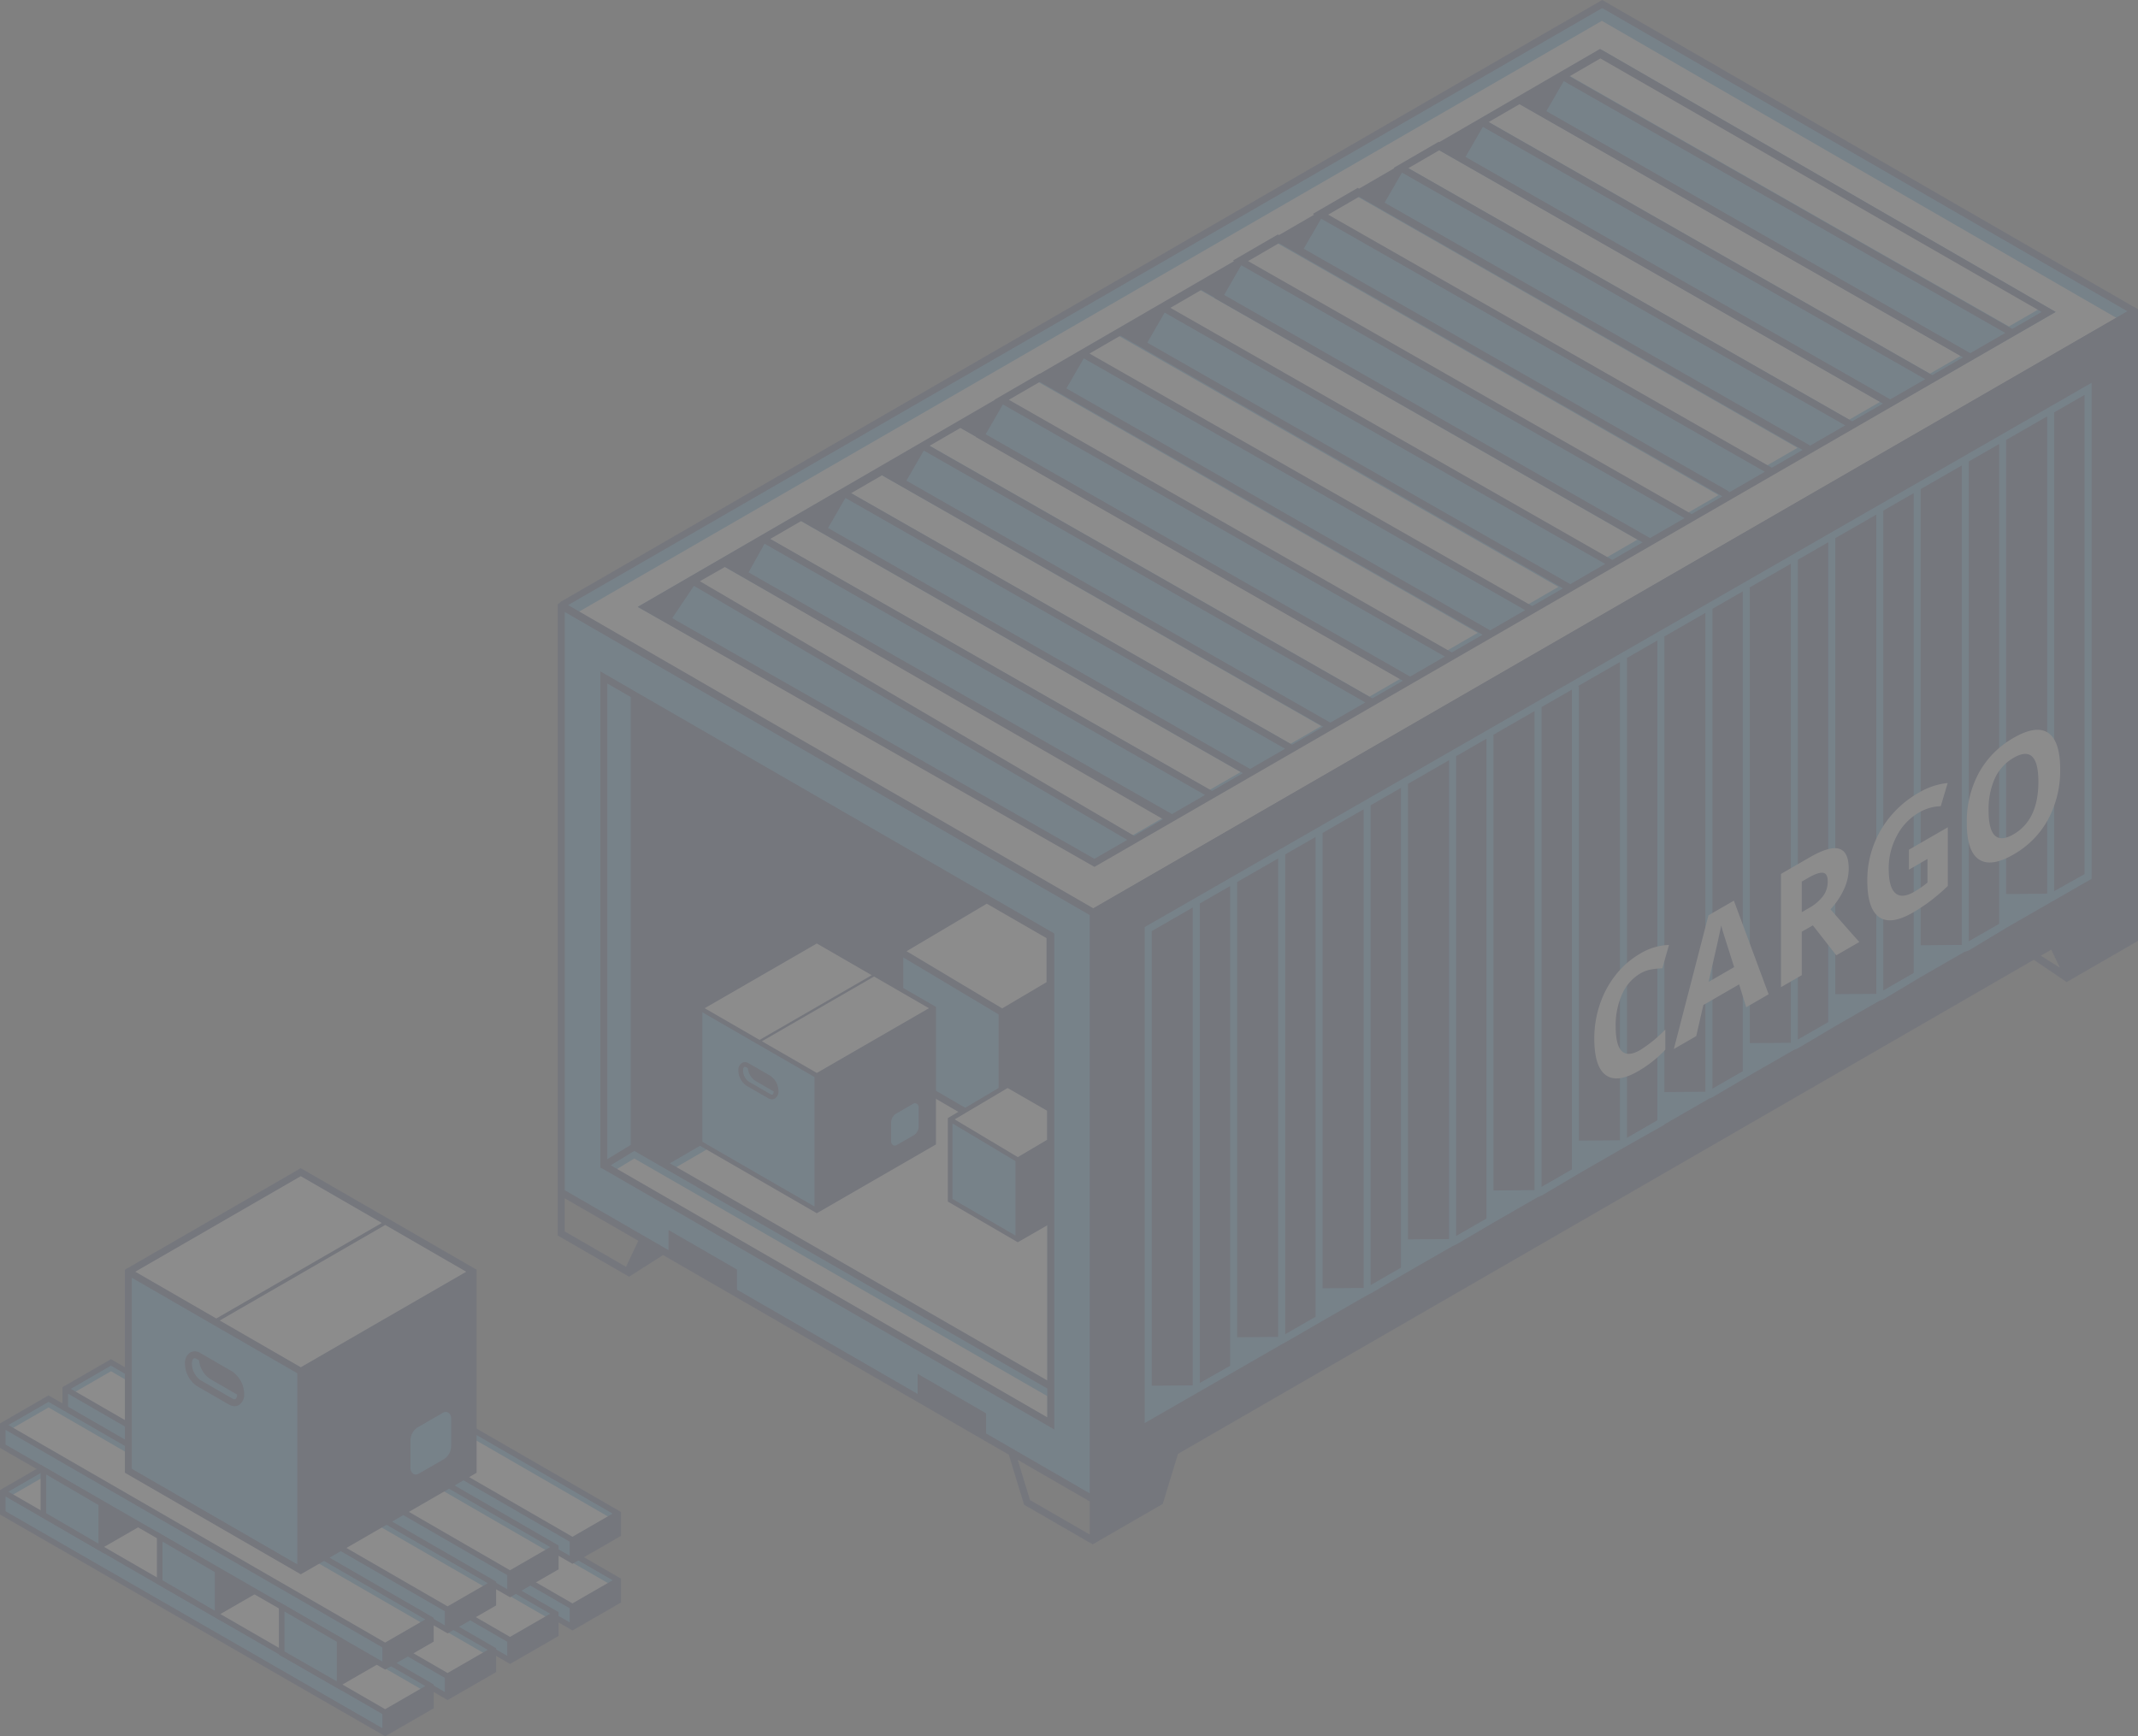 <svg xmlns="http://www.w3.org/2000/svg" width="523.658" height="425.271" viewBox="0 0 523.658 425.271">
  <rect x="0" y="0" width="523.658" height="425.271" fill="#808080" stroke="none"/>
  <g id="组_1083" data-name="组 1083" transform="translate(-708.333 -1772.5)" opacity="0.1">
    <g id="_3" data-name="3">
      <g id="组_1074" data-name="组 1074">
        <g id="组_1063" data-name="组 1063">
          <g id="组_1056" data-name="组 1056">
            <path id="路径_915" data-name="路径 915" d="M754.9,2111.96v5.19l93.655,53.917v-5.035Z" fill="#299be4"/>
            <g id="组_1055" data-name="组 1055">
              <path id="路径_916" data-name="路径 916" d="M848.551,2166.031,754.9,2111.96l11.2-6.467,93.655,54.072Z" fill="#299be4"/>
              <path id="路径_917" data-name="路径 917" d="M848.551,2166.031l-91.79-52.995,9.336-5.39,92.038,53.138Z" fill="#fff"/>
              <path id="路径_918" data-name="路径 918" d="M860.439,2159.96v-.79h0l-.686-.4L766.441,2104.9l-.344-.2-11.2,6.466h0l-.686.4h0v5.983l93.654,53.914.687.4h0l.686-.4,11.2-6.454Zm-2.057-.4-2.7,1.556-7.136,4.118-33.25-19.2-59.031-34.083,9.828-5.674Zm-102.8-42.812v-3.606l92.283,53.28v3.454Z" fill="#132569"/>
            </g>
          </g>
          <g id="组_1058" data-name="组 1058">
            <path id="路径_919" data-name="路径 919" d="M739.6,2120.161v5.19l93.655,53.917v-5.035Z" fill="#299be4"/>
            <g id="组_1057" data-name="组 1057">
              <path id="路径_920" data-name="路径 920" d="M833.258,2174.233,739.6,2120.161l11.2-6.467,93.655,54.072Z" fill="#299be4"/>
              <path id="路径_921" data-name="路径 921" d="M833.258,2174.233l-91.79-52.995,9.336-5.39,92.038,53.138Z" fill="#fff"/>
              <path id="路径_922" data-name="路径 922" d="M845.145,2168.162v-.791h0l-.685-.4L751.147,2113.1l-.343-.2-11.2,6.466h0l-.686.4h0v5.983l93.654,53.914.687.4h0l.685-.4,11.2-6.453Zm-2.057-.4-2.7,1.556-7.136,4.117-33.25-19.2-59.032-34.082,9.829-5.674Zm-102.8-42.812v-3.607l92.283,53.281v3.453Z" fill="#132569"/>
            </g>
          </g>
          <g id="组_1060" data-name="组 1060">
            <path id="路径_923" data-name="路径 923" d="M724.311,2129.005v5.19l93.655,53.917v-5.035Z" fill="#299be4"/>
            <g id="组_1059" data-name="组 1059">
              <path id="路径_924" data-name="路径 924" d="M817.966,2183.077l-93.655-54.072,11.2-6.467,93.655,54.071Z" fill="#299be4"/>
              <path id="路径_925" data-name="路径 925" d="M817.966,2183.077l-91.79-52.995,9.336-5.39,92.038,53.138Z" fill="#fff"/>
              <path id="路径_926" data-name="路径 926" d="M829.854,2177.006v-.791h0l-.686-.4-93.313-53.874-.343-.2-11.2,6.466h0l-.686.4h0v5.983l93.654,53.914.687.4h0l.685-.4,11.2-6.453Zm-2.057-.4-2.7,1.556-7.136,4.118-33.25-19.2L725.683,2129l9.829-5.674ZM725,2133.8v-3.607l92.283,53.28v3.454Z" fill="#132569"/>
            </g>
          </g>
          <g id="组_1062" data-name="组 1062">
            <path id="路径_927" data-name="路径 927" d="M709.019,2137.875v5.19l93.655,53.916v-5.035Z" fill="#299be4"/>
            <g id="组_1061" data-name="组 1061">
              <path id="路径_928" data-name="路径 928" d="M802.674,2191.946l-93.655-54.072,11.2-6.467,93.655,54.072Z" fill="#299be4"/>
              <path id="路径_929" data-name="路径 929" d="M802.674,2191.946l-91.79-52.995,9.336-5.39,92.038,53.138Z" fill="#fff"/>
              <path id="路径_930" data-name="路径 930" d="M814.561,2185.875v-.79h0l-.686-.4-93.312-53.875-.343-.2-11.2,6.466h0l-.686.4h0v5.983l93.653,53.914.688.4h0l.685-.394,11.2-6.454Zm-2.057-.4-2.7,1.556-7.135,4.118-33.251-19.2-59.031-34.082,9.829-5.674Zm-102.8-42.812v-3.606l92.282,53.28v3.454Z" fill="#132569"/>
            </g>
          </g>
        </g>
        <g id="组_1072" data-name="组 1072">
          <g id="组_1065" data-name="组 1065">
            <path id="路径_931" data-name="路径 931" d="M754.9,2095.638v5.19l93.655,53.917v-5.035Z" fill="#299be4"/>
            <g id="组_1064" data-name="组 1064">
              <path id="路径_932" data-name="路径 932" d="M848.551,2149.71,754.9,2095.638l11.2-6.467,93.655,54.072Z" fill="#299be4"/>
              <path id="路径_933" data-name="路径 933" d="M848.551,2149.71l-91.79-52.995,9.336-5.39,92.038,53.138Z" fill="#fff"/>
              <path id="路径_934" data-name="路径 934" d="M860.438,2143.639v-.791h0l-.685-.4-93.313-53.875-.343-.2-11.2,6.467h0l-.686.4h0v5.983l93.654,53.914.687.4h0l.685-.394,11.2-6.454Zm-2.057-.4-2.7,1.556-7.136,4.117-33.251-19.2-59.031-34.082,9.829-5.674Zm-102.8-42.812v-3.607l92.283,53.281v3.454Z" fill="#132569"/>
            </g>
          </g>
          <g id="组_1067" data-name="组 1067">
            <path id="路径_935" data-name="路径 935" d="M739.6,2103.84v5.19l93.655,53.917v-5.035Z" fill="#299be4"/>
            <g id="组_1066" data-name="组 1066">
              <path id="路径_936" data-name="路径 936" d="M833.257,2157.911,739.6,2103.84l11.2-6.467,93.655,54.072Z" fill="#299be4"/>
              <path id="路径_937" data-name="路径 937" d="M833.257,2157.911l-91.79-52.995,9.336-5.39,92.038,53.138Z" fill="#fff"/>
              <path id="路径_938" data-name="路径 938" d="M845.145,2151.84v-.79h0l-.686-.4-93.312-53.875-.343-.2-11.2,6.466h0l-.685.4h0v5.983l93.653,53.914.688.4h0l.685-.4,11.2-6.454Zm-2.057-.4-2.7,1.556-7.135,4.118-33.251-19.2-59.031-34.083,9.829-5.674Zm-102.8-42.811v-3.607l92.282,53.28v3.454Z" fill="#132569"/>
            </g>
          </g>
          <g id="组_1069" data-name="组 1069">
            <path id="路径_939" data-name="路径 939" d="M724.311,2112.684v5.19l93.655,53.917v-5.035Z" fill="#299be4"/>
            <g id="组_1068" data-name="组 1068">
              <path id="路径_940" data-name="路径 940" d="M817.966,2166.755l-93.655-54.071,11.2-6.467,93.655,54.072Z" fill="#299be4"/>
              <path id="路径_941" data-name="路径 941" d="M817.966,2166.755l-91.79-52.995,9.336-5.39,92.038,53.138Z" fill="#fff"/>
              <path id="路径_942" data-name="路径 942" d="M829.853,2160.684v-.79h0l-.685-.4-93.313-53.875-.343-.2-11.2,6.466h0l-.686.4h0v5.983l93.653,53.914.688.4h0l.685-.4,11.2-6.454Zm-2.057-.4-2.7,1.556-7.135,4.118-33.251-19.2-59.031-34.083,9.829-5.674ZM725,2117.477v-3.606l92.282,53.28v3.454Z" fill="#132569"/>
            </g>
          </g>
          <g id="组_1071" data-name="组 1071">
            <path id="路径_943" data-name="路径 943" d="M709.019,2121.553v5.19l93.655,53.917v-5.035Z" fill="#299be4"/>
            <g id="组_1070" data-name="组 1070">
              <path id="路径_944" data-name="路径 944" d="M802.673,2175.625l-93.655-54.072,11.2-6.467,93.655,54.072Z" fill="#299be4"/>
              <path id="路径_945" data-name="路径 945" d="M802.673,2175.625l-91.79-52.995,9.336-5.39,92.038,53.138Z" fill="#fff"/>
              <path id="路径_946" data-name="路径 946" d="M814.561,2169.554v-.791h0l-.686-.4-93.313-53.874-.343-.2-11.2,6.466h0l-.686.4h0v5.983l93.654,53.914.687.4h0l.685-.4,11.2-6.453Zm-2.057-.4-2.7,1.555-7.136,4.118-33.25-19.2-59.032-34.082,9.829-5.674Zm-102.8-42.812v-3.607l92.283,53.281v3.453Z" fill="#132569"/>
            </g>
          </g>
        </g>
        <g id="组_1073" data-name="组 1073">
          <path id="路径_947" data-name="路径 947" d="M777.327,2177.4v-11.366l14.182,8.2V2185.5Z" fill="#299be4"/>
          <path id="路径_948" data-name="路径 948" d="M801.295,2179.867l-9.1-5.24v-.789l-15.552-8.995v12.952l15.552,8.888v-1.577Zm-10.472,4.452L778.013,2177v-9.779l12.81,7.409Z" fill="#132569"/>
          <path id="路径_949" data-name="路径 949" d="M718.959,2143.536v-11.07l14.182,8.285v11.04Z" fill="#299be4"/>
          <path id="路径_950" data-name="路径 950" d="M742.927,2146.157l-9.1-5.239v-.56l-15.553-9.087v12.66l15.553,9.051V2151.4Zm-10.471,4.441-12.811-7.457v-9.48l12.811,7.483Z" fill="#132569"/>
          <path id="路径_951" data-name="路径 951" d="M747.453,2159.967V2148.9l14.182,8.285v11.04Z" fill="#299be4"/>
          <path id="路径_952" data-name="路径 952" d="M771.421,2162.588l-9.1-5.24v-.56l-15.553-9.085v12.659l15.553,9.05v-1.585Zm-10.471,4.441-12.811-7.457v-9.479l12.811,7.482Z" fill="#132569"/>
        </g>
      </g>
      <g id="组_1075" data-name="组 1075">
        <path id="路径_953" data-name="路径 953" d="M824.224,2083.992,782,2059.613l-42.226,24.38h0v48.759L782,2157.13V2108.5Z" fill="#fff"/>
        <path id="路径_954" data-name="路径 954" d="M739.772,2132.593,782,2156.973v-48.634l-42.226-24.5h0Z" fill="#299be4"/>
        <path id="路径_955" data-name="路径 955" d="M825.07,2083.5,782,2058.635l-42.944,24.795-.13.075h0l-.006.971.006,0v48.757l42.227,24.38h0l.847.489.847-.489h0l41.8-24.134.423-.246V2084.48h0ZM782,2060.589l19.846,11.458-40.536,23.4-19.846-11.457Zm-.847,95.077-40.534-23.4v-46.8l40.534,23.4Zm18.034-58.2L782,2107.394l-19.847-11.457,40.537-23.4,19.844,11.459Z" fill="#132569"/>
        <path id="路径_956" data-name="路径 956" d="M765.225,2108.429l-7.833-4.523a2.415,2.415,0,0,0-2.469-.132,3.016,3.016,0,0,0-1.283,2.741,6.777,6.777,0,0,0,2.906,5.476l7.833,4.523a2.845,2.845,0,0,0,1.41.413,2.115,2.115,0,0,0,1.062-.283,3.014,3.014,0,0,0,1.28-2.74A6.778,6.778,0,0,0,765.225,2108.429Zm.779,6.751c-.238.132-.591-.025-.779-.132l-7.833-4.523a5.1,5.1,0,0,1-2.058-4.01c0-.756.233-1.159.433-1.274.242-.143.593.022.779.132l.541.312a6.267,6.267,0,0,0,2.651,4.543l6.686,3.858C766.389,2114.715,766.2,2115.069,766,2115.18Z" fill="#132569"/>
        <path id="路径_957" data-name="路径 957" d="M818.123,2118.5a1.322,1.322,0,0,0-1.363.076l-6.238,3.6a3.854,3.854,0,0,0-1.648,3.112v6.689a1.678,1.678,0,0,0,.71,1.528,1.144,1.144,0,0,0,.578.155,1.556,1.556,0,0,0,.783-.232l6.237-3.6h0a3.865,3.865,0,0,0,1.648-3.114v-6.687A1.676,1.676,0,0,0,818.123,2118.5Z" fill="#299be4"/>
      </g>
    </g>
    <g id="_2" data-name="2">
      <g id="组_1081" data-name="组 1081">
        <g id="组_1077" data-name="组 1077">
          <path id="路径_958" data-name="路径 958" d="M976.138,2139.772l-130.346-75.255V1920.9l130.346,75.255Z" fill="#299be4"/>
          <path id="路径_959" data-name="路径 959" d="M1100.758,1773.49l-255,147.222L976.15,1995.99l255-147.222Z" fill="#299be4"/>
          <path id="路径_960" data-name="路径 960" d="M845.763,1919.844l-.828.695v154.576l17.483,10.093,8.32-5.3,84.678,48.887,3.752,12.271,16.11,9.3,1.717-.2V1995.663L847.422,1920.8Zm15.9,162.95-15.016-8.67V2066l3.961,2.287,14.07,8.124Zm113.616,65.6-14.671-8.471-3.016-9.864,17.687,10.212Zm0-10.1-1.047-.6L949.85,2123.6v-4.927L933.091,2109v4.926l-44.252-25.549v-4.926l-16.759-9.676v4.927l-25.431-14.683V1922.389l128.632,74.265Z" fill="#132569"/>
          <path id="路径_961" data-name="路径 961" d="M1100.682,1777.608,848.775,1923.115l128.728,74.2L1229.355,1851.9ZM976.138,1984.284l-111.6-63.132,236.124-136.423,111.163,64.18Z" fill="#fff"/>
          <path id="路径_962" data-name="路径 962" d="M1231.127,1847.748,975.71,1995.215l-.429.246v145.593l0,9.314.693.39,17.138-9.893,3.748-12.268,209.6-121.014,8.05,5.456,17.484-10.093V1848.267Zm-18.278,161.781-4.658-2.947,2.566-1.481.193.408Z" fill="#132569"/>
          <path id="路径_963" data-name="路径 963" d="M989.129,1999.334l-.43.248v121.476l13.052-7.5.432-.249h0l8.841-5.081.317-.178v0l11.094-6.377.676-.355h0l9.158-5.3h0l11.015-6.332.755-.355h0l9.158-5.343h0l10.933-6.284.837-.356h0l9.158-5.389h0l10.854-6.239.916-.357h0l9.158-5.433h0l11.174-6.423.6-.343h0l1.014-.582,8.144-4.585v-.1l10.93-6.283.84-.357h0l9.158-5.39h0l10.851-6.237.919-.357h0l9.158-5.435h0l10.77-6.191,1-.357h0l9.157-5.481h0l10.692-6.145,1.079-.359h0l9.157-5.525h0l11.614-6.676h.157v-.089l8.727-5.016.43-.248V1866.262Zm117.782,51.8-.088.049V1933.655l7.443-4.279v117.53Zm-104.728-57.328,7.444-4.278v117.519l-7.444,4.19Zm9.158-5.264,10.056-5.781v117.2l-10.056.079Zm11.77,110.759V1981.776l7.444-4.279v117.525Zm9.11-122.761,10.1-5.809v117.246l-10.056.08V1976.54Zm11.818,110.732V1969.746l7.444-4.279v117.526Zm9.029-122.716,10.185-5.855v117.293l-10.056.078V1964.556Zm11.9,110.687V1957.716l7.444-4.279v117.527Zm8.947-122.67,10.267-5.9v117.338l-10.056.08V1952.573Zm11.981,110.64V1945.685l7.444-4.279v117.529Zm8.866-122.624,10.348-5.949V2051.8l-10.056.078V1940.589Zm21.22-12.2,10.056-5.781v117.3l-10.056.078Zm11.77,110.764v-117.53l7.444-4.279v117.531Zm8.94-122.669,10.274-5.906v117.343l-10.056.08V1916.486Zm11.988,110.64V1909.595l7.444-4.279v117.531Zm9.158-122.8,10.056-5.78v117.39l-10.056.078Zm11.77,110.767V1897.564l7.443-4.278v117.532Zm9.157-122.8,10.057-5.781v117.436l-10.057.08Zm11.771,110.768V1885.534l7.443-4.279v117.534Zm9.157-122.8,10.057-5.781V1991.4l-10.057.08Zm11.771,110.518V1873.5l7.443-4.279V1986.6Zm-210.994,4v117.06l-10.056.079V2000.572Z" fill="#299be4"/>
          <g id="组_1076" data-name="组 1076">
            <path id="路径_964" data-name="路径 964" d="M896.434,1904.229l7.569-4.385,108.175,61.76-7.537,4.352Z" fill="#fff"/>
            <path id="路径_965" data-name="路径 965" d="M877.573,1915.36l7.569-4.385,108.176,61.76-7.537,4.352Z" fill="#fff"/>
            <path id="路径_966" data-name="路径 966" d="M916.2,1892.967l7.569-4.385,108.175,61.76-7.537,4.352Z" fill="#fff"/>
            <path id="路径_967" data-name="路径 967" d="M935.537,1881.4l7.569-4.385,108.176,61.76-7.537,4.352Z" fill="#fff"/>
            <path id="路径_968" data-name="路径 968" d="M954.517,1870.14l7.569-4.385,108.176,61.76-7.537,4.352Z" fill="#fff"/>
            <path id="路径_969" data-name="路径 969" d="M974.279,1858.878l7.569-4.385,108.175,61.76-7.537,4.352Z" fill="#fff"/>
            <path id="路径_970" data-name="路径 970" d="M993.62,1847.309l7.569-4.385,108.176,61.76-7.537,4.352Z" fill="#fff"/>
            <path id="路径_971" data-name="路径 971" d="M1013.5,1836.39l7.569-4.385,108.175,61.76-7.537,4.352Z" fill="#fff"/>
            <path id="路径_972" data-name="路径 972" d="M1032.844,1824.821l7.569-4.385,108.176,61.76-7.537,4.352Z" fill="#fff"/>
            <path id="路径_973" data-name="路径 973" d="M1053.053,1813.563l7.569-4.385,108.176,61.76-7.537,4.352Z" fill="#fff"/>
            <path id="路径_974" data-name="路径 974" d="M1072.815,1802.3l7.569-4.385,108.176,61.76-7.537,4.352Z" fill="#fff"/>
            <path id="路径_975" data-name="路径 975" d="M1092.156,1790.732l7.569-4.385,108.176,61.76-7.537,4.352Z" fill="#fff"/>
          </g>
          <path id="路径_976" data-name="路径 976" d="M976.15,1996.98l-.428-.247-130.727-75.475.768-1.414,255-147.344.428.247,130.8,75.52v1Zm-128.674-76.269L976.15,1995l253.281-146.234-128.672-74.289Z" fill="#132569"/>
          <path id="路径_977" data-name="路径 977" d="M1211.821,1848.909l-1.287-.743h0l-.011-.006-109.865-63.431-.43-.248-39.391,22.842-.147-.084-11,6.374.152.086-8.636,5.008-.323-.185-11,6.375.328.187-8.624,5-.264-.15-11,6.373.268.153L963,1864.057l-.06-.034-11,6.375.064.036-87.466,50.718,109.928,62.578,1.506.859h0l.428.244Zm-338.837,75L878.3,1916,984.42,1978.22l-8.029,4.636Zm90.021-57.872,108.467,61.927-7.538,4.352-108.5-61.891Zm58.587-33.972,108.6,62-7.537,4.352-108.625-61.964Zm6.07,1.353,4.236-7.33.033-.018,108.663,61.986-8.688,5.016-.172-.1.059-.1Zm13.55-12.73,108.639,62.023-7.538,4.352-108.667-61.988Zm6.26,1.447,4.251-7.359,108.548,61.92-8.7,5.023-.032-.018.066-.116Zm13.373-12.832,108.682,62.049-7.537,4.351-108.712-62.012Zm128.287,50.729-7.536,4.351-108.66-61.983,7.571-4.385Zm-102.042-60.306,4.252-7.357,108.14,61.687-8.567,4.947Zm5.656-8.53,7.569-4.384,108.075,62.1-7.188,4.15Zm87.131,74.18-8.568,4.946-104.027-59.392,4.251-7.358Zm-88.729,51.227-7.537,4.352L975.184,1859.1l7.569-4.386Zm-101.81-60.172,4.251-7.358,107.909,61.555-8.567,4.946Zm5.654-8.53,7.571-4.386,3.247,1.854-.055.1,104.89,59.883-7.428,4.289Zm13.165-3.166,4.2-7.264,108.577,61.937-8.458,4.884Zm73.734,77.213-8.567,4.946-103.795-59.259,4.252-7.358Zm-191.945-8.27L993.2,1973.151l-7.073,4.084-106.374-62.372,6.144-3.5Zm1.729-.987,3.924-7.012,107.881,61.54-8.1,4.678Zm5.316-8.19,7.569-4.386,108.176,61.76-7.537,4.352Zm14.154-2.674,4.252-7.358,107.689,61.43-8.567,4.947Zm5.656-8.53,7.569-4.385,108.08,61.581-7.645,4.414Zm13.546-3.072,4.253-7.357,108.137,61.686-8.567,4.946Zm5.656-8.529,7.569-4.387,3.832,2.188-.032.056,104.557,59.693-7.473,4.315Zm13.748-2.832,4.22-7.3,108.244,61.747-8.5,4.909Z" fill="#132569"/>
          <path id="路径_978" data-name="路径 978" d="M872.407,2059.3l92.443-53.808v107Z" fill="#fff"/>
          <path id="路径_979" data-name="路径 979" d="M857.9,2059.775l5.79-3.513,101.155,58.2v7.055Z" fill="#fff"/>
          <path id="路径_980" data-name="路径 980" d="M855.365,1936.942v121.49h0v.057l.863.447,0,0,110.331,63.7V2001.142Zm7.462,6.288v109.7l-3.353,2.034-2.4,1.453v-116.5Zm-4.922,114.688,2.316-1.405,3.474-2.108,101.155,58.2v7.055Zm14.5-.479,92.443-53.808v107Z" fill="#132569"/>
        </g>
        <g id="组_1078" data-name="组 1078">
          <path id="路径_981" data-name="路径 981" d="M928.7,2035.493v-30.005l25.09,15v29.6Z" fill="#299be4"/>
          <path id="路径_982" data-name="路径 982" d="M928.7,2005.488l21.312-12.632,15.5,8.927v11.784l-11.717,6.924Z" fill="#fff"/>
          <path id="路径_983" data-name="路径 983" d="M950.007,1991.863l-21.3,12.626-.859.51v30.985l25.091,14.6.854.5h0l.86-.494,11.717-6.742v-42.556Zm.013,1.985,14.633,8.43v10.8l-10.857,6.414-18.689-11.174-4.729-2.828ZM929.559,2035v-28l4.784,2.86,18.593,11.118V2048.6Z" fill="#132569"/>
        </g>
        <g id="组_1079" data-name="组 1079">
          <path id="路径_984" data-name="路径 984" d="M941.057,2066.483v-19.807l16.563,9.9v19.54Z" fill="#299be4"/>
          <path id="路径_985" data-name="路径 985" d="M941.057,2046.676l14.069-8.339,10.229,5.893v7.779l-7.735,4.571Z" fill="#fff"/>
          <path id="路径_986" data-name="路径 986" d="M955.121,2037.682l-14.063,8.335-.567.336v20.455l16.564,9.637.564.328h0l.567-.327,7.735-4.45V2043.9Zm.009,1.31,9.659,5.565v7.13l-7.166,4.234-12.338-7.376-3.122-1.867Zm-13.507,27.166v-18.485l3.158,1.889,12.274,7.339v18.235Z" fill="#132569"/>
        </g>
        <g id="组_1080" data-name="组 1080">
          <path id="路径_987" data-name="路径 987" d="M937,2019.451l-28.61-16.518-28.61,16.518h0v33.036L908.394,2069v-32.952Z" fill="#fff"/>
          <path id="路径_988" data-name="路径 988" d="M879.784,2052.38l28.61,16.518v-32.952l-28.61-16.6h0Z" fill="#299be4"/>
          <path id="路径_989" data-name="路径 989" d="M937.577,2019.12l-29.183-16.85-29.1,16.8-.087.05h0l-.005.659.005,0v33.035l28.61,16.518h0l.574.332.574-.332h0l28.322-16.351.287-.167v-33.035h0Zm-29.183-15.526,13.446,7.763-27.465,15.857-13.446-7.763Zm-.574,64.419-27.463-15.857v-31.712L907.82,2036.3Zm12.219-39.43-11.645,6.723-13.447-7.763,27.465-15.855,13.446,7.763Z" fill="#132569"/>
          <path id="路径_990" data-name="路径 990" d="M897.03,2036.008l-5.307-3.065a1.636,1.636,0,0,0-1.674-.089,2.043,2.043,0,0,0-.869,1.857,4.6,4.6,0,0,0,1.969,3.71l5.307,3.064a1.926,1.926,0,0,0,.956.28,1.423,1.423,0,0,0,.719-.192,2.04,2.04,0,0,0,.867-1.856A4.591,4.591,0,0,0,897.03,2036.008Zm.527,4.574c-.161.089-.4-.017-.527-.09l-5.307-3.064a3.455,3.455,0,0,1-1.4-2.717c0-.513.158-.785.294-.864.163-.1.4.015.527.09l.367.211a4.245,4.245,0,0,0,1.8,3.078l4.53,2.614C897.818,2040.266,897.687,2040.506,897.557,2040.582Z" fill="#132569"/>
          <path id="路径_991" data-name="路径 991" d="M932.87,2042.834a.9.9,0,0,0-.923.052l-4.227,2.439a2.612,2.612,0,0,0-1.117,2.108v4.532a1.137,1.137,0,0,0,.481,1.036.775.775,0,0,0,.392.1,1.057,1.057,0,0,0,.531-.157l4.225-2.439h0a2.619,2.619,0,0,0,1.116-2.11v-4.53A1.138,1.138,0,0,0,932.87,2042.834Z" fill="#299be4"/>
        </g>
      </g>
      <g id="组_1082" data-name="组 1082">
        <path id="路径_992" data-name="路径 992" d="M1110.087,2010.946a10.941,10.941,0,0,0-4.454,5.067,18.529,18.529,0,0,0-1.576,7.863q0,9.281,6.03,5.8a32.87,32.87,0,0,0,6.128-5v4.935a28.97,28.97,0,0,1-6.6,5.235q-5.242,3.029-8.017.958t-2.779-8.935a25.985,25.985,0,0,1,1.364-8.369,23.721,23.721,0,0,1,3.919-7.251,21.039,21.039,0,0,1,5.99-5.194,14.671,14.671,0,0,1,7.032-2.108l-1.643,5.732a18.991,18.991,0,0,0-2.71.274A8.127,8.127,0,0,0,1110.087,2010.946Z" fill="#fff"/>
        <path id="路径_993" data-name="路径 993" d="M1136.034,2019.21l-1.743-5.6-8.757,5.055-1.743,7.61-5.488,3.168,8.479-32.747,6.227-3.6,8.511,22.937Zm-2.96-9.829q-2.412-7.579-2.72-8.58c-.2-.669-.348-1.2-.435-1.609q-.54,2.741-3.1,13.8Z" fill="#fff"/>
        <path id="路径_994" data-name="路径 994" d="M1149.637,2000.711v10.644l-5.094,2.94v-27.738l7-4.042q4.895-2.826,7.245-2.124t2.35,4.9a12.176,12.176,0,0,1-1.165,5.027,18.42,18.42,0,0,1-3.3,4.9q5.423,6.224,7.065,8.007l-5.651,3.264-5.735-7.334Zm0-4.783,1.642-.948a11.239,11.239,0,0,0,3.567-2.988,5.98,5.98,0,0,0,1.15-3.586q0-1.973-1.175-2.129t-3.641,1.266l-1.543.892Z" fill="#fff"/>
        <path id="路径_995" data-name="路径 995" d="M1175.879,1980.627l9.529-5.5v14.382a48.645,48.645,0,0,1-4.362,3.742,42.069,42.069,0,0,1-4.181,2.766q-5.439,3.14-8.307,1.1t-2.868-8.941a24.076,24.076,0,0,1,3.328-12.394,24.917,24.917,0,0,1,9.226-9.083,17.073,17.073,0,0,1,7.132-2.411l-1.692,5.683a10.967,10.967,0,0,0-5.473,1.641,13.851,13.851,0,0,0-5.291,5.618,16.747,16.747,0,0,0-1.987,8.033q0,4.516,1.6,5.973t4.658-.309a25.235,25.235,0,0,0,3.237-2.249v-5.787l-4.551,2.628Z" fill="#fff"/>
        <path id="路径_996" data-name="路径 996" d="M1212.931,1960.9a25.2,25.2,0,0,1-2.958,12.3,21.955,21.955,0,0,1-8.479,8.6q-5.519,3.186-8.478,1.194t-2.958-8.917a24.982,24.982,0,0,1,2.966-12.291,22.143,22.143,0,0,1,8.5-8.561q5.539-3.2,8.47-1.21T1212.931,1960.9Zm-17.532,10.123q0,4.65,1.528,6.12t4.567-.284q6.1-3.521,6.1-12.875,0-9.374-6.065-5.871a11.175,11.175,0,0,0-4.584,5.009A18.312,18.312,0,0,0,1195.4,1971.026Z" fill="#fff"/>
      </g>
    </g>
  </g>
</svg>

